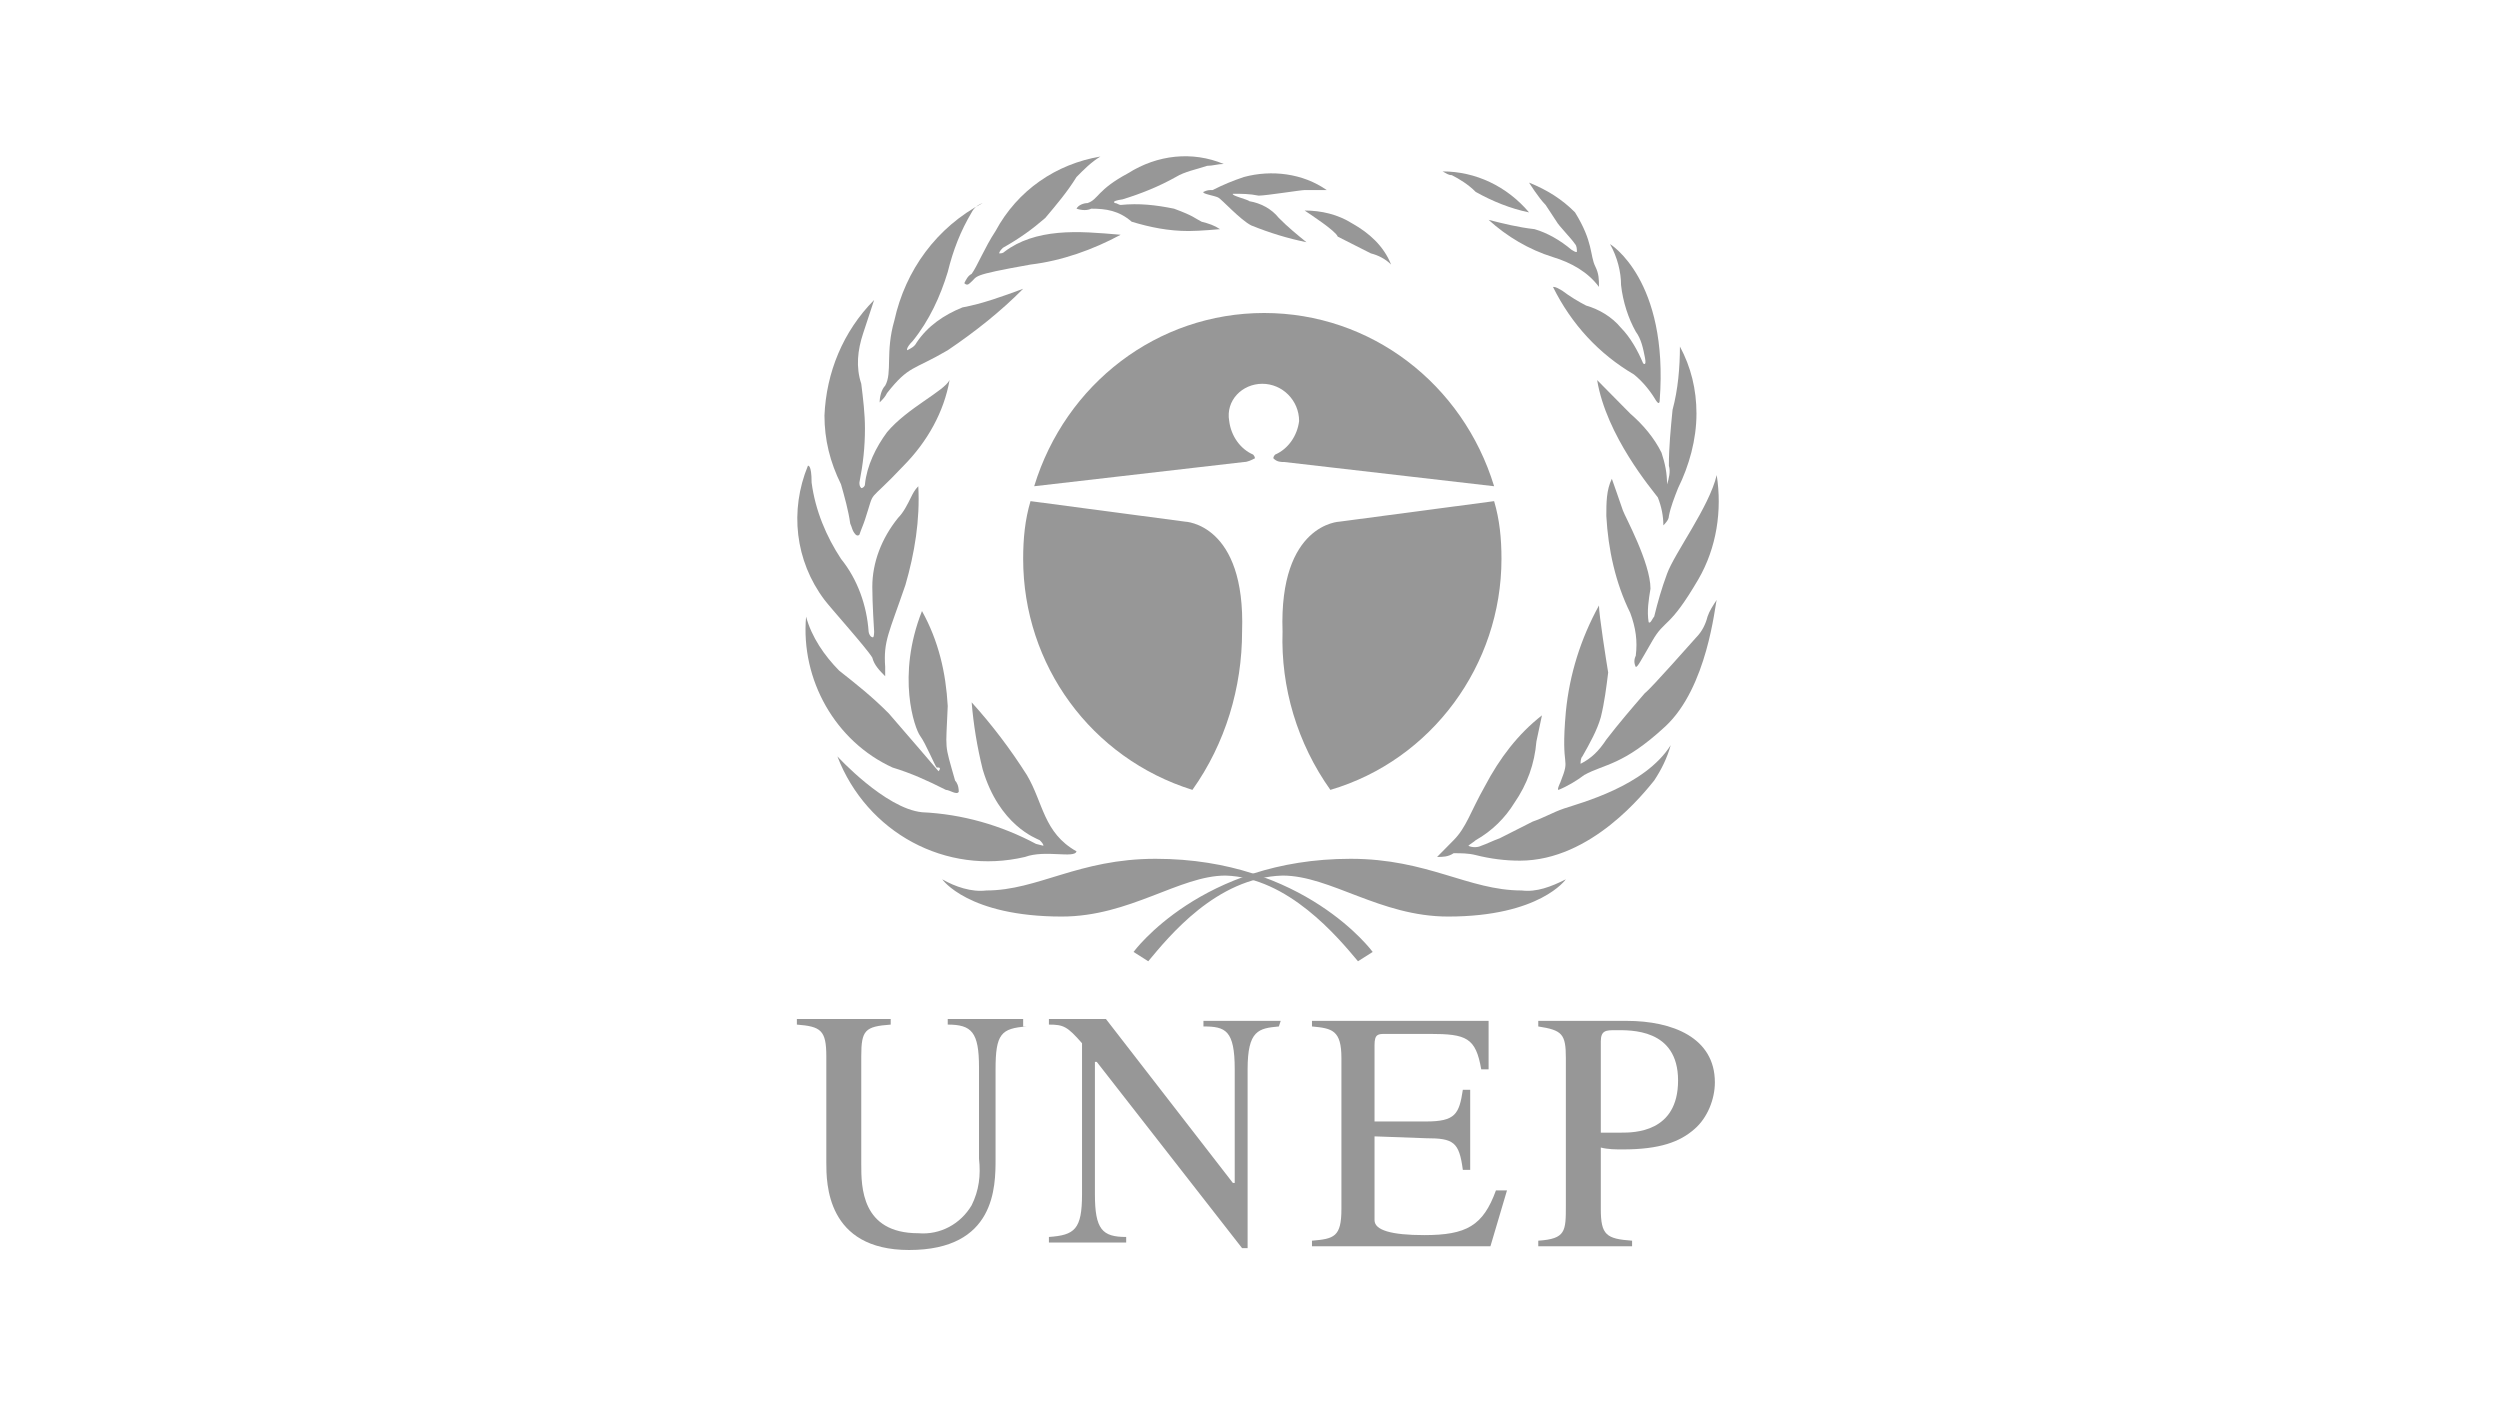 <?xml version="1.0" encoding="UTF-8"?>
<svg xmlns="http://www.w3.org/2000/svg" width="192" height="108" viewBox="0 0 192 108" fill="none">
  <g clip-path="url(#clip0_3881_17379)">
    <path d="M91.577 60.663C83.806 58.231 78.579 51.078 78.579 42.923C78.579 41.349 78.72 39.918 79.144 38.488L91.012 40.062C91.012 40.062 95.674 40.205 95.392 48.502C95.392 52.794 94.12 57.086 91.577 60.663Z" fill="#979797"></path>
    <path d="M102.173 60.663C109.944 58.374 115.313 51.078 115.313 42.923C115.313 41.349 115.171 39.918 114.748 38.488L102.88 40.062C102.88 40.062 98.217 40.205 98.5 48.502C98.358 52.794 99.63 57.086 102.173 60.663Z" fill="#979797"></path>
    <path d="M96.946 29.475C98.5 29.475 99.772 30.762 99.772 32.336C99.63 33.48 98.924 34.482 97.935 34.911C97.841 35.006 97.793 35.102 97.793 35.197C98.076 35.483 98.359 35.483 98.641 35.483L114.748 37.343C112.346 29.475 105.282 24.038 97.087 24.038C88.892 24.038 81.828 29.475 79.426 37.343L95.533 35.483C95.816 35.483 96.098 35.34 96.381 35.197C96.381 35.054 96.239 34.911 96.239 34.911C95.25 34.482 94.544 33.48 94.403 32.336C94.12 30.762 95.392 29.475 96.946 29.475Z" fill="#979797"></path>
    <path d="M104.293 73.825L105.423 73.109C105.423 73.109 100.195 65.956 88.751 65.956C82.817 65.956 79.709 68.388 75.753 68.388C74.622 68.531 73.351 68.102 72.362 67.53C72.362 67.53 74.34 70.391 81.545 70.391C86.773 70.391 90.588 67.244 94.12 67.244C98.924 67.387 102.738 71.965 104.293 73.825Z" fill="#979797"></path>
    <path d="M88.186 73.825L87.056 73.109C87.056 73.109 92.283 65.956 103.727 65.956C109.661 65.956 112.77 68.388 116.867 68.388C117.997 68.531 119.128 68.102 120.258 67.53C120.258 67.53 118.28 70.391 111.216 70.391C105.988 70.391 102.173 67.244 98.5 67.244C93.414 67.387 89.74 71.965 88.186 73.825Z" fill="#979797"></path>
    <path d="M82.676 65.384C82.534 65.956 80.274 65.241 78.72 65.813C72.644 67.244 66.569 63.953 64.309 58.088C64.309 58.088 67.982 62.093 70.808 62.38C73.916 62.523 76.883 63.381 79.567 64.812L80.133 64.955C80.133 64.812 79.991 64.669 79.85 64.526C79.567 64.383 76.742 63.381 75.47 59.089C75.046 57.372 74.764 55.656 74.623 53.939C76.177 55.656 77.59 57.515 78.861 59.518C80.133 61.664 80.133 63.953 82.676 65.384Z" fill="#979797"></path>
    <path d="M73.633 60.806C73.492 61.092 72.927 60.663 72.644 60.663C71.231 59.947 69.96 59.375 68.547 58.946C64.167 56.943 61.483 52.222 61.907 47.358C62.331 48.931 63.319 50.362 64.45 51.507C65.721 52.508 66.993 53.51 68.264 54.797C69.395 56.085 72.079 59.232 72.079 59.232C72.221 59.089 72.221 58.946 72.079 58.946H71.938C71.797 58.803 71.09 57.086 70.666 56.514C70.243 55.942 68.83 51.936 70.808 46.929C72.079 49.218 72.644 51.65 72.786 54.225C72.644 57.802 72.503 56.943 73.351 59.947C73.492 60.091 73.633 60.377 73.633 60.806Z" fill="#979797"></path>
    <path d="M67.982 51.936C67.558 51.507 67.134 51.078 66.993 50.505C66.569 49.79 63.743 46.642 63.32 46.07C61.059 43.066 60.635 39.203 62.048 35.77C62.048 35.77 62.331 35.626 62.331 37.057C62.613 39.203 63.461 41.206 64.591 42.923C65.863 44.496 66.569 46.499 66.71 48.502C66.71 48.645 66.852 48.931 66.993 48.931C67.134 49.075 67.134 48.502 67.134 48.502C67.134 48.502 66.993 46.356 66.993 45.069C66.993 43.209 67.7 41.349 68.971 39.775C69.395 39.346 69.677 38.774 69.96 38.202C70.101 37.916 70.243 37.629 70.525 37.343C70.666 39.918 70.243 42.494 69.536 44.926C68.265 48.645 67.841 49.218 67.982 51.221C67.982 51.65 67.982 51.793 67.982 51.936Z" fill="#979797"></path>
    <path d="M65.721 41.063C65.439 40.777 65.439 40.491 65.297 40.205C65.156 39.203 64.874 38.202 64.591 37.2C63.743 35.483 63.319 33.767 63.319 31.907C63.461 28.616 64.732 25.469 67.134 23.037C66.852 23.895 66.569 24.753 66.286 25.612C65.862 26.899 65.721 28.187 66.145 29.475C66.286 30.619 66.428 31.764 66.428 32.908C66.428 34.339 66.286 35.626 66.004 37.057C66.004 37.2 66.004 37.343 66.145 37.486C66.286 37.486 66.428 37.343 66.428 37.2C66.569 35.769 67.275 34.339 68.123 33.194C69.677 31.334 72.503 30.047 72.927 29.188C72.503 31.62 71.231 33.91 69.395 35.769C66.428 38.917 67.275 37.343 66.428 39.918C66.286 40.347 66.145 40.634 66.004 41.063C65.862 41.206 65.721 41.063 65.721 41.063Z" fill="#979797"></path>
    <path d="M67.558 30.905C67.558 30.476 67.699 29.904 67.982 29.618C68.547 28.616 67.982 27.043 68.688 24.61C69.536 20.748 71.938 17.457 75.47 15.597C75.046 15.74 74.764 16.026 74.622 16.313C73.775 17.743 73.21 19.174 72.786 20.891C72.221 22.75 71.373 24.61 70.101 26.184C69.536 26.756 69.677 26.899 69.677 26.899C69.96 26.756 70.243 26.613 70.384 26.327C71.232 25.04 72.503 24.181 73.916 23.609C75.47 23.323 77.024 22.75 78.578 22.178C76.883 23.895 74.905 25.469 72.786 26.899C70.101 28.473 69.819 28.044 68.123 30.19C67.982 30.476 67.841 30.619 67.558 30.905Z" fill="#979797"></path>
    <path d="M74.057 21.749C74.198 21.463 74.34 21.177 74.622 21.034C75.046 20.462 75.611 19.031 76.459 17.743C78.154 14.596 81.121 12.593 84.512 12.021C83.806 12.45 83.241 13.022 82.676 13.594C81.969 14.739 81.121 15.74 80.274 16.742C79.285 17.6 78.296 18.316 77.024 19.031C76.883 19.174 76.742 19.317 76.742 19.46C76.883 19.46 77.024 19.46 77.165 19.317C78.296 18.459 79.709 18.029 81.263 17.886C82.817 17.743 84.371 17.886 86.067 18.029C83.947 19.174 81.545 20.032 79.143 20.318C74.34 21.177 75.187 21.177 74.481 21.749C74.34 21.892 74.198 21.892 74.057 21.749Z" fill="#979797"></path>
    <path d="M82.676 16.026C82.817 15.74 83.241 15.597 83.523 15.597C84.371 15.311 84.23 14.596 86.632 13.308C88.892 11.878 91.577 11.591 93.979 12.593C93.555 12.593 93.131 12.736 92.707 12.736C91.859 13.022 91.012 13.165 90.305 13.594C89.034 14.31 87.621 14.882 86.208 15.311C85.219 15.454 85.643 15.597 85.643 15.597C85.784 15.597 85.925 15.74 86.067 15.74C87.48 15.597 88.751 15.74 90.164 16.026C91.718 16.599 91.718 16.742 92.283 17.028C92.848 17.171 93.272 17.314 93.696 17.6C93.696 17.6 92.142 17.743 91.294 17.743C89.74 17.743 88.327 17.457 86.914 17.028C85.925 16.169 84.936 16.026 83.806 16.026C83.523 16.169 83.1 16.169 82.676 16.026Z" fill="#979797"></path>
    <path d="M92.424 14.739C92.707 14.596 92.848 14.596 93.131 14.596C93.978 14.167 94.685 13.88 95.533 13.594C97.652 13.022 100.054 13.308 101.891 14.596H100.195C99.913 14.596 97.228 15.025 96.663 15.025C95.957 14.882 95.391 14.882 94.685 14.882C94.544 15.025 95.815 15.311 95.957 15.454C96.804 15.597 97.652 16.026 98.217 16.742C98.924 17.457 99.63 18.029 100.336 18.602C98.924 18.316 97.511 17.886 96.098 17.314C95.25 16.885 93.837 15.311 93.555 15.168C93.272 15.025 92.283 14.882 92.424 14.739Z" fill="#979797"></path>
    <path d="M100.195 16.169C101.467 16.169 102.738 16.456 103.869 17.171C105.14 17.886 106.271 18.888 106.836 20.318C106.412 19.889 105.847 19.603 105.282 19.46C104.434 19.031 103.586 18.602 102.738 18.172C102.597 17.743 100.619 16.456 100.195 16.169Z" fill="#979797"></path>
    <path d="M110.368 65.813L111.639 64.526C112.628 63.524 112.911 62.38 114.041 60.377C115.171 58.231 116.584 56.371 118.421 54.94C118.28 55.656 118.138 56.228 117.997 56.943C117.856 58.66 117.291 60.234 116.302 61.664C115.595 62.809 114.606 63.81 113.335 64.526C113.193 64.669 112.911 64.812 112.77 64.955C113.052 65.098 113.476 65.098 113.759 64.955C114.182 64.812 114.748 64.526 115.171 64.383C116.019 63.953 116.867 63.524 117.715 63.095C118.562 62.809 119.269 62.38 120.116 62.093C121.388 61.664 126.333 60.377 128.311 57.229C128.028 58.231 127.605 59.089 127.039 59.947C126.333 60.806 122.236 66.099 116.726 66.099C115.595 66.099 114.465 65.956 113.335 65.67C112.77 65.527 112.204 65.527 111.639 65.527C111.215 65.813 110.792 65.813 110.368 65.813Z" fill="#979797"></path>
    <path d="M122.801 46.499C121.388 49.075 120.541 51.793 120.258 54.654C119.834 59.375 120.682 57.945 119.834 60.091C119.834 60.091 119.552 60.663 119.693 60.663C120.399 60.377 121.106 59.947 121.671 59.518C123.225 58.66 124.638 58.803 127.887 55.799C131.137 52.794 131.702 46.499 131.844 46.07C131.561 46.499 131.278 46.929 131.137 47.358C130.996 47.93 130.713 48.502 130.289 48.931C130.148 49.075 126.757 52.937 126.333 53.224C125.344 54.368 124.355 55.513 123.366 56.8C122.801 57.658 122.236 58.231 121.388 58.66C121.388 58.517 121.388 58.231 121.53 58.088C122.095 57.086 122.66 56.085 122.942 55.083C123.225 53.939 123.366 52.794 123.508 51.65C123.366 50.791 122.801 47.215 122.801 46.499Z" fill="#979797"></path>
    <path d="M125.627 51.221C125.486 50.934 125.486 50.648 125.627 50.362C125.768 49.218 125.627 48.216 125.203 47.072C124.073 44.783 123.507 42.207 123.366 39.632C123.366 38.631 123.366 37.629 123.79 36.771C123.79 36.771 124.497 38.774 124.638 39.203C124.779 39.632 126.757 43.209 126.757 45.212C126.616 46.07 126.475 46.929 126.616 47.787C126.757 47.93 126.898 47.501 127.04 47.358C127.322 46.213 127.605 45.212 128.029 44.067C128.594 42.493 131.278 38.917 131.843 36.485C132.267 39.203 131.843 42.064 130.431 44.496C128.17 48.359 127.887 47.501 126.898 49.218C125.909 50.934 125.768 51.221 125.627 51.221Z" fill="#979797"></path>
    <path d="M127.746 40.348C127.746 39.632 127.605 38.917 127.322 38.202C126.898 37.629 123.366 33.48 122.66 29.189C122.66 29.189 124.92 31.477 125.203 31.764C126.192 32.622 127.04 33.623 127.605 34.768C127.887 35.626 128.029 36.342 128.029 37.2C128.17 36.771 128.311 36.199 128.17 35.77C128.17 34.339 128.311 32.908 128.452 31.477C128.876 29.904 129.018 28.187 129.018 26.613C129.865 28.187 130.289 29.904 130.289 31.764C130.289 33.767 129.724 35.77 128.876 37.486C128.594 38.202 128.311 38.917 128.17 39.632C128.17 39.918 127.887 40.205 127.746 40.348Z" fill="#979797"></path>
    <path d="M123.649 18.745C123.649 18.745 128.17 21.463 127.464 30.762C127.464 30.762 127.464 31.191 127.181 30.762C126.757 30.047 126.192 29.331 125.486 28.759C122.801 27.186 120.682 24.896 119.269 22.035C119.552 22.035 119.693 22.178 119.975 22.321C120.541 22.75 121.247 23.18 121.812 23.466C122.801 23.752 123.79 24.324 124.497 25.183C125.203 25.898 125.768 26.899 126.192 27.901C126.192 27.901 126.475 28.187 126.333 27.472C126.192 26.756 126.051 26.041 125.627 25.469C125.062 24.467 124.638 23.18 124.497 21.892C124.497 20.891 124.214 19.746 123.649 18.745Z" fill="#979797"></path>
    <path d="M122.801 22.035C122.801 21.463 122.801 21.034 122.518 20.462C122.094 19.603 122.377 18.602 120.964 16.313C119.975 15.311 118.845 14.596 117.432 14.024C117.432 14.024 118.138 15.168 118.704 15.74C118.986 16.169 119.269 16.599 119.551 17.028C119.693 17.314 120.682 18.316 120.964 18.745C121.105 18.888 121.105 19.174 121.105 19.317C121.105 19.46 120.682 19.174 120.682 19.174C119.834 18.459 118.845 17.886 117.856 17.6C116.584 17.457 115.454 17.171 114.324 16.885C115.737 18.172 117.432 19.174 119.269 19.746C120.682 20.175 121.953 20.891 122.801 22.035Z" fill="#979797"></path>
    <path d="M117.432 16.313C115.737 14.31 113.335 13.165 110.792 13.165C111.074 13.308 111.215 13.451 111.498 13.451C112.063 13.737 112.77 14.167 113.335 14.739C114.606 15.454 116.019 16.026 117.432 16.313Z" fill="#979797"></path>
    <path d="M78.861 78.832C76.883 78.975 76.459 79.404 76.459 82.123V88.99C76.459 91.136 76.459 96 69.819 96C63.461 96 63.461 90.85 63.461 89.276V81.121C63.461 79.118 63.037 78.832 61.2 78.689V78.26H68.406V78.689C66.428 78.832 66.145 79.118 66.145 81.121V89.419C66.145 91.136 66.145 94.712 70.525 94.712C72.221 94.856 73.775 93.997 74.622 92.566C75.188 91.422 75.329 90.277 75.188 88.99V81.98C75.188 79.261 74.622 78.689 72.786 78.689V78.26H78.578V78.832H78.861Z" fill="#979797"></path>
    <path d="M98.217 78.832C96.663 78.975 95.816 79.118 95.816 82.123V95.857H95.392L84.23 81.55H84.089V91.708C84.089 94.426 84.654 94.999 86.491 94.999V95.428H80.557V94.999C82.535 94.856 83.1 94.426 83.1 91.708V80.12C81.969 78.832 81.687 78.689 80.557 78.689V78.26H84.936L94.685 90.85H94.827V82.123C94.827 79.118 94.12 78.832 92.425 78.832V78.403H98.359L98.217 78.832Z" fill="#979797"></path>
    <path d="M114.465 95.714H100.76V95.285C102.456 95.142 103.021 94.999 103.021 92.853V81.264C103.021 79.118 102.314 78.975 100.76 78.832V78.403H114.324V82.123H113.759C113.335 79.691 112.628 79.404 109.803 79.404H106.412C105.847 79.404 105.564 79.404 105.564 80.263V86.129H109.52C111.781 86.129 112.063 85.556 112.346 83.696H112.911V89.848H112.346C112.063 87.702 111.639 87.416 109.52 87.416L105.564 87.273V93.711C105.564 94.474 106.836 94.856 109.379 94.856C112.628 94.856 113.9 94.14 114.889 91.422H115.737L114.465 95.714Z" fill="#979797"></path>
    <path d="M122.942 86.987H124.497C125.486 86.987 128.876 86.987 128.876 82.981C128.876 78.975 125.203 79.118 124.073 79.118C123.366 79.118 122.942 79.118 122.942 79.977V86.987ZM118.139 78.403H124.92C128.453 78.403 131.702 79.691 131.702 83.124C131.702 84.412 131.137 85.842 130.148 86.701C129.018 87.702 127.464 88.275 124.638 88.275C124.073 88.275 123.508 88.275 122.942 88.131V92.853C122.942 94.856 123.366 95.142 125.344 95.285V95.714H118.139V95.285C120.258 95.142 120.258 94.569 120.258 92.566V81.264C120.258 79.404 119.975 79.118 118.139 78.832V78.403Z" fill="#979797"></path>
  </g>
  <defs>
    <clipPath id="clip0_3881_17379">
      <rect width="70.8" height="84" fill="white" transform="translate(61.2 12)"></rect>
    </clipPath>
  </defs>
</svg>
